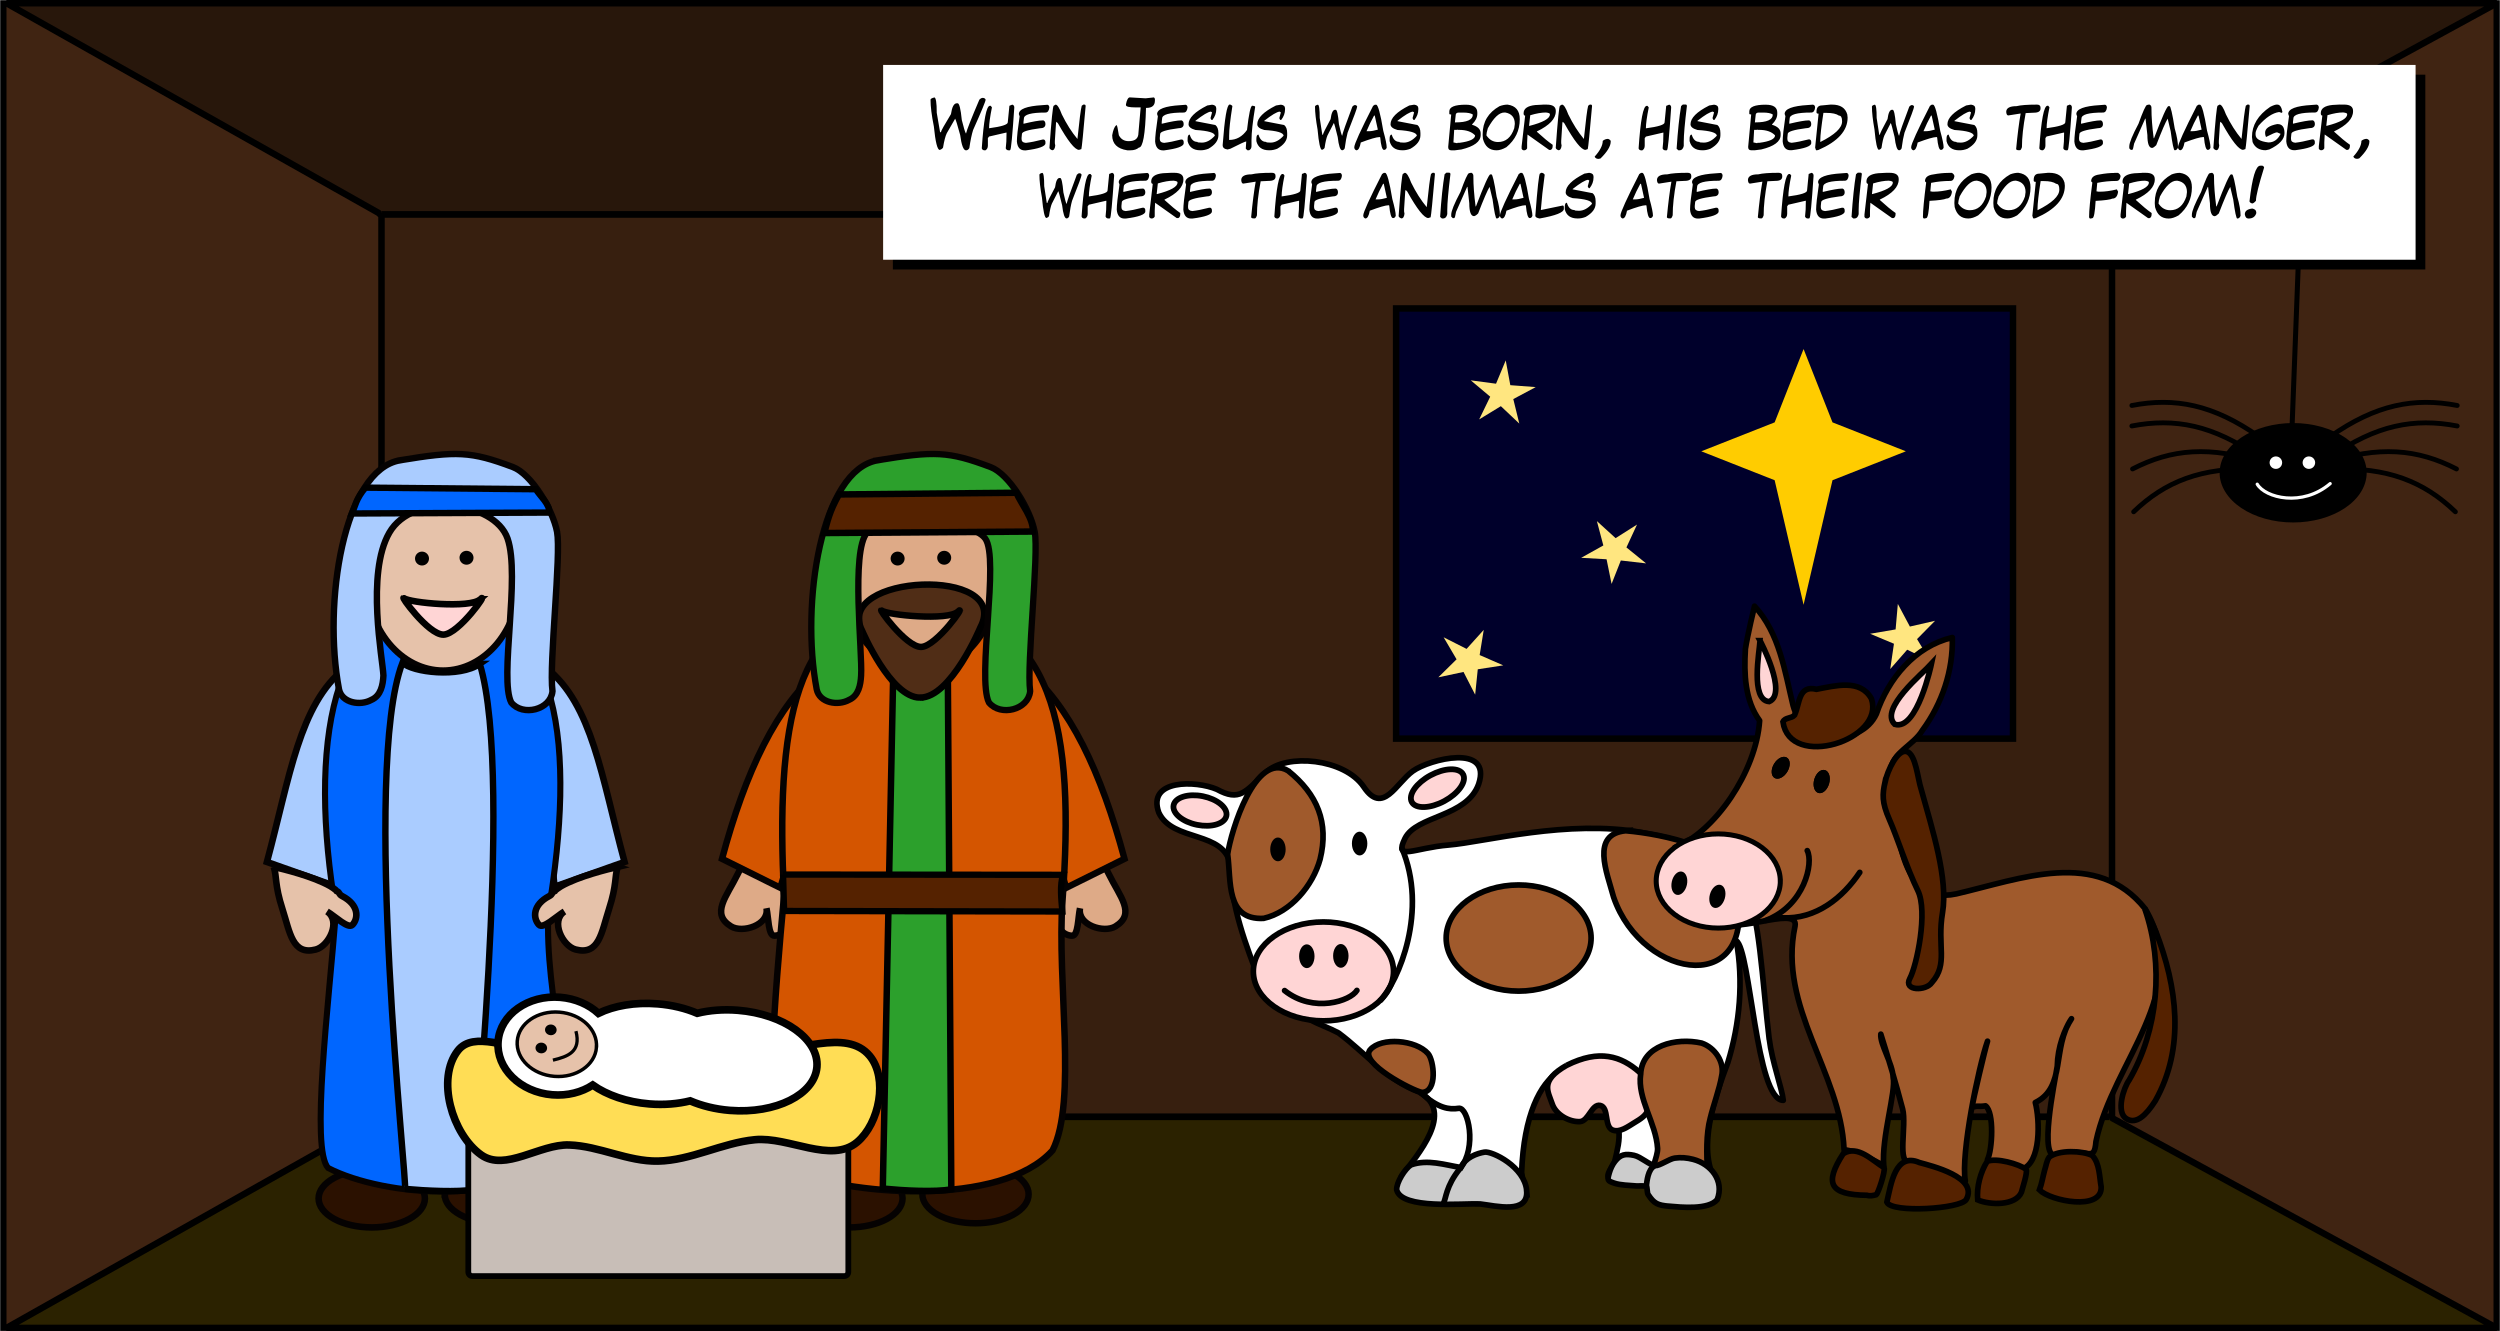 <svg width="1540" height="820" viewBox="0 0 1540 820" xmlns="http://www.w3.org/2000/svg" xmlns:xlink="http://www.w3.org/1999/xlink"><title>story15</title><defs><path id="a" d="M0 0h1540v820H0z"/><mask id="b" x="0" y="0" width="1540" height="820" fill="#fff"><use xlink:href="#a"/></mask><path id="d" d="M544 40h944v120H544z"/><filter x="-50%" y="-50%" width="200%" height="200%" filterUnits="objectBoundingBox" id="c"><feOffset dx="6" dy="6" in="SourceAlpha" result="shadowOffsetOuter1"/><feColorMatrix values="0 0 0 0 0 0 0 0 0 0 0 0 0 0 0 0 0 0 1 0" in="shadowOffsetOuter1"/></filter></defs><g fill="none" fill-rule="evenodd"><use stroke="#000" mask="url(#b)" stroke-width="8" fill="#402412" xlink:href="#a"/><path stroke="#000" stroke-width="4" fill="#371F0F" d="M235 132h1066v556H235z"/><path d="M4 2l229.457 129.306c0 .384.523.694 1.174.694h1065.19c.65 0 1.18-.31 1.18-.694L1538 2H4z" stroke="#000" stroke-width="4" stroke-linejoin="bevel" fill="#28170B"/><path d="M4 818l229.457-129.306c0-.384.523-.694 1.174-.694h1065.19c.65 0 1.18.31 1.18.694L1538 818H4z" stroke="#000" stroke-width="4" stroke-linejoin="bevel" fill="#2B2200"/><path stroke="#000" stroke-width="4" fill="#00002B" d="M860 190h380v265H860z"/><path fill="#FFE680" d="M935.89 260.923l-11.36-10.72-13.362 8.15 6.795-14L906 234.295l15.558 2.068 5.97-14.364 2.82 15.27L946 238.45l-13.815 7.375M1014 347.043l-15.566-1.786-5.697 14.443-3.093-15.196-15.644-.898L987.654 336l-3.97-15 11.53 10.498 13.19-8.372-6.527 14.095 12.123 9.83m175.11 60.13l-14.287-6.96-10.435 11.91 2.28-15.59L1152 390.4l15.696-2.675 1.37-15.7 7.42 13.94L1192 382.4l-11.11 11.29 8.22 13.5m-280.405 20.74l-7.184-14.01-15.52 3.31 11.25-11.088-7.98-13.58 14.14 7.16L913.98 388l-2.512 15.513 14.53 6.34-15.69 2.43-1.606 15.63"/><path fill="#FC0" d="M1093.18 295.82L1048 278l45.18-17.82L1111 215l17.82 45.18L1174 278l-45.18 17.82-17.82 76.74"/><path d="M478.707 519.154c-8.256-2.02-17.256 4.88-24.374 19.448-6.738 13.793-16.712 24.218-4.024 32.045 7.07 4.362 23.58-.75 21.85-11.16 1.27 5.708 1.04 16.97 4.83 16.917 5.54-.078 11.69-5.59 8.54-16.646-.77-2.702-.52-5.356-1.29-7.508.24-.664.49-1.333.66-2.032 3.89-15.725 2.05-29.044-6.21-31.064z" stroke="#050202" stroke-width="4" fill="#DEAA87"/><path d="M506.376 411.677l6.42 25.512-32.094 109.7-35.943-17.86c14.29-53.08 33.65-94.85 61.61-117.36z" stroke="#050202" stroke-width="4" fill="#D45500"/><path d="M658.744 519.154c8.257-2.02 17.256 4.88 24.374 19.448 6.738 13.793 16.712 24.218 4.025 32.045-7.072 4.362-23.59-.75-21.853-11.16-1.27 5.708-1.045 16.97-4.835 16.917-5.542-.078-11.69-5.59-8.542-16.646.77-2.702.52-5.356 1.29-7.508-.243-.664-.495-1.333-.668-2.032-3.896-15.725-2.048-29.044 6.21-31.064z" stroke="#050202" stroke-width="4" fill="#DEAA87"/><path d="M503.222 373.95c0 18.873 6.68 36.972 18.572 50.316 11.89 13.345 28.02 20.842 44.836 20.842 35.02 0 63.408-31.858 63.408-71.157 0-39.29-28.39-71.15-63.408-71.15-16.817 0-32.945 7.5-44.836 20.84-11.89 13.35-18.572 31.45-18.572 50.32z" stroke="#000" stroke-width="4" fill="#502D16"/><path d="M631.075 411.677l-6.418 25.512 32.092 109.7 35.94-17.86c-14.3-53.08-33.65-94.85-61.62-117.36z" stroke="#050202" stroke-width="4" fill="#D45500"/><path d="M568.174 735.678c0 4.737 3.45 9.28 9.588 12.628 6.138 3.35 14.464 5.23 23.146 5.23s17.008-1.88 23.147-5.23c6.138-3.35 9.587-7.89 9.587-12.628 0-9.863-14.655-17.858-32.734-17.858-18.08 0-32.734 7.995-32.734 17.858zm-77.664 2.552c0 4.736 3.45 9.278 9.59 12.627 6.137 3.35 14.463 5.23 23.145 5.23s17.008-1.88 23.147-5.23c6.138-3.35 9.587-7.89 9.587-12.627 0-9.863-14.66-17.86-32.74-17.86-18.08 0-32.74 7.997-32.74 17.86z" stroke="#050202" stroke-width="4" fill="#2B1100"/><path d="M482.965 551.816c-5.312 57.704-13.83 155.543-1.1 167.46 40.528 17.86 135.08 24.402 166.502-10.627 15.363-30.41 2.52-103.85 6.155-154.13 7.352-101.74-2.75-180.56-91.68-181.75-75.67-1.01-84.808 77.64-79.877 179.04z" stroke="#050202" stroke-width="4" fill="#D45500"/><path d="M520.024 355.775c0 15.19 4.973 29.76 13.824 40.5 8.852 10.74 20.858 16.776 33.376 16.776 12.52 0 24.524-6.03 33.376-16.77 8.852-10.74 13.825-25.31 13.825-40.5 0-15.19-4.973-29.76-13.825-40.5-8.852-10.74-20.857-16.77-33.376-16.77-12.518 0-24.524 6.04-33.376 16.78-8.85 10.74-13.824 25.31-13.824 40.5z" stroke="#050202" stroke-width="3.9" fill="#DEAA87"/><path d="M577.315 343.582c0 2.366 1.93 4.284 4.312 4.284 2.38 0 4.31-1.918 4.31-4.284 0-1.136-.453-2.226-1.26-3.03-.81-.803-1.907-1.254-3.05-1.254-1.144 0-2.24.45-3.05 1.254-.808.804-1.262 1.894-1.262 3.03zm-28.692.49c0 2.367 1.93 4.285 4.312 4.285 2.38 0 4.312-1.918 4.312-4.284 0-1.137-.455-2.226-1.263-3.03-.81-.803-1.906-1.255-3.05-1.255-1.143 0-2.24.452-3.048 1.255-.808.804-1.263 1.893-1.263 3.03z" fill="#000"/><path d="M583.696 390.39H550.72l-6.93 341.755c12.942 1.288 32.294 2.33 42.216.46l-2.31-342.215z" stroke="#000" stroke-width="4" fill="#2CA02C"/><path d="M566.8 429.743c19.038-.05 37.06-43.186 37.06-43.186 20.02-38.054-91.07-33.08-72.737 2.066 0 0 17.464 41.17 35.676 41.12z" stroke="#000" stroke-width="4" fill="#502D16"/><path d="M590.063 376.76c-5.977 5.788-43.623 2.108-46.878-.65-3.255-2.76 14.83 22.453 24.174 22.398 9.34-.055 28.68-27.54 22.7-21.75z" stroke="#000" stroke-width="4" fill="#DEAA87"/><path d="M482.368 538.717l172.53.163c-2.172 6.185-1.142 15.017-.49 22.607l-171.387-.324-.65-22.446z" stroke="#000" stroke-width="3.895" fill="#520"/><path d="M540.753 283.532c-34.89 5.744-47.745 87.934-37.67 141.127 1.79 8.45 13.22 10.25 19.91 6.48 5.924-2.58 7.12-9.25 7.446-14.97.96-13.77-6.41-76.7 3.65-88.05 10.05-11.36 63.83-8.61 72.8 3.58 8.96 12.19-5.26 85.77 2.28 101.04 7.03 8.76 24.27 4.58 25.39-6.92-2.23-16.83 5.46-84.41 2.82-98.23-2.64-13.82-15.85-35.62-27.21-39.89-26.01-9.78-34.54-9.94-69.43-4.19z" stroke="#050202" stroke-width="3.897" fill="#2CA02C"/><path d="M626.113 303.54c2.652 6.538 10.69 15.902 10.093 23.896l-128.456.91c2.004-7.155 3.03-13.08 9.06-23.768l109.303-1.037z" stroke="#000" stroke-width="4" fill="#520"/><path d="M212.32 411.677l6.42 25.512-11.185 109.05-43.13-15.26c14.296-53.08 19.928-96.8 47.896-119.31z" stroke="#050202" stroke-width="4.067" fill="#ACF"/><path d="M208.973 373.95c0 18.873 6.68 36.972 18.57 50.316 11.893 13.345 28.02 20.842 44.838 20.842 35.02 0 63.41-31.858 63.41-71.157 0-39.29-28.39-71.15-63.41-71.15-16.81 0-32.94 7.5-44.83 20.84-11.89 13.35-18.57 31.45-18.57 50.32z" stroke="#000" stroke-width="4.067" fill="#502D16"/><path d="M336.826 411.677l-6.42 25.512 11.186 109.05 43.13-15.26c-14.296-53.08-19.93-96.8-47.896-119.31z" stroke="#050202" stroke-width="4.067" fill="#ACF"/><path d="M273.924 735.678c0 4.737 3.45 9.28 9.588 12.628 6.14 3.35 14.465 5.23 23.147 5.23 8.68 0 17-1.88 23.14-5.23 6.14-3.35 9.59-7.89 9.59-12.628 0-9.863-14.66-17.858-32.74-17.858-18.08 0-32.74 7.995-32.74 17.858zm-77.664 2.552c0 4.736 3.45 9.278 9.59 12.627 6.138 3.35 14.464 5.23 23.146 5.23 8.68 0 17.007-1.88 23.146-5.23 6.14-3.35 9.588-7.89 9.588-12.627 0-9.863-14.656-17.86-32.734-17.86-18.08 0-32.735 7.997-32.735 17.86z" stroke="#050202" stroke-width="4.067" fill="#2B1100"/><path d="M206.963 561.487c-4.52 57.767-15.687 146.038-4.857 157.967 34.48 17.88 114.923 24.43 141.655-10.637 13.08-30.44-8.96-96.993-5.87-147.33 16.45-98.954 9.4-187.6-66.89-188.91-67.22-1.153-81.38 87.4-64.03 188.91z" stroke="#050202" stroke-width="3.753" fill="#06F"/><path d="M225.774 355.775c0 15.19 4.973 29.76 13.825 40.5 8.85 10.74 20.85 16.776 33.37 16.776 12.52 0 24.52-6.03 33.37-16.77 8.85-10.74 13.82-25.31 13.82-40.5 0-15.19-4.98-29.76-13.83-40.5-8.85-10.74-20.86-16.77-33.38-16.77-12.52 0-24.53 6.04-33.38 16.78-8.85 10.74-13.83 25.31-13.83 40.5z" stroke="#050202" stroke-width="3.965" fill="#E6C2AA"/><path d="M283.066 343.582c0 2.366 1.93 4.284 4.31 4.284 2.383 0 4.313-1.918 4.313-4.284 0-1.136-.46-2.226-1.27-3.03-.81-.803-1.91-1.254-3.05-1.254s-2.24.45-3.05 1.254c-.81.804-1.27 1.894-1.27 3.03zm-27.42.49c0 2.367 1.93 4.285 4.31 4.285s4.312-1.918 4.312-4.284c0-1.137-.454-2.226-1.263-3.03-.81-.803-1.905-1.255-3.05-1.255-1.142 0-2.24.452-3.048 1.255-.808.804-1.262 1.893-1.262 3.03z" fill="#000"/><path d="M295.554 408.967c-12.528 8.722-41.714 5.273-47.626-.792-25.434 67.066 3.47 324.16 1.54 324.16 12.987 1.184 32.404 2.142 42.36.422-2.786.107 25.683-251.68 3.726-323.79z" stroke="#000" stroke-width="3.953" fill="#ACF"/><path d="M295.813 369.182c-5.976 5.79-43.623 2.11-46.878-.65-3.254-2.758 14.83 22.454 24.174 22.4 9.34-.056 28.68-27.54 22.7-21.75z" stroke="#000" stroke-width="4.067" fill="#FFD5D5"/><path d="M246.504 283.532c-34.89 5.744-47.746 87.934-37.672 141.127 1.79 8.45 13.22 10.25 19.913 6.48 5.923-2.58 7.118-9.25 7.445-14.97-.37-9.8-10.92-62.84 3.65-88.05 14.57-25.22 64.72-19.61 72.8 3.58 8.082 23.19-5.26 86.44 2.288 101.04 7.035 8.76 24.268 4.58 25.395-6.92-2.222-16.83 5.464-84.41 2.82-98.23-2.64-13.82-15.85-35.62-27.21-39.89-26.006-9.78-34.54-9.94-69.43-4.19z" stroke="#050202" stroke-width="3.962" fill="#ACF"/><path d="M330.07 301.358c2.506 4.112 8.802 9.352 8.238 14.38l-121.484.572c1.896-4.5 2.54-9.2 8.243-15.923l105.002.97z" stroke="#000" stroke-width="3.956" fill="#06F"/><path d="M380.534 533.98c-2.03 6.303-.513 10.912-5.352 25.92-4.708 14.6-6.11 28.73-20.564 25.005-8.057-2.076-15.73-17.484-6.95-23.418-5.033 3.026-13.082 10.957-15.66 8.195-3.766-4.04-3.993-12.264 6.233-17.63 2.5-1.31 1.32-2.184 3.42-3.117.32-.632 3.34-2.657 3.96-3.017 10.71-6.16 29.28-10.598 34.92-11.937zm-211.92 0c2.03 6.303.512 10.912 5.35 25.92 4.71 14.6 6.11 28.73 20.565 25.005 8.05-2.076 15.73-17.484 6.95-23.418 5.03 3.026 13.08 10.957 15.65 8.195 3.77-4.04 3.99-12.264-6.23-17.63-2.5-1.31-1.32-2.184-3.42-3.117-.32-.632-3.33-2.657-3.96-3.017-10.71-6.16-29.28-10.598-34.92-11.937z" stroke="#050202" stroke-width="4.067" fill="#E6C2AA"/><g stroke="#000"><path d="M290.94 675.8c38.493 14.403 77.112 22.287 115.88 22.447 37.613.155 75.365-6.96 113.28-22.448 1.366 0 2.466 1.14 2.466 2.56v105.15c0 1.42-1.1 2.56-2.467 2.56H290.94c-1.368 0-2.468-1.15-2.468-2.56V678.36c0-1.418 1.1-2.56 2.467-2.56z" stroke-width="3.561" fill="#C8BEB7"/><path d="M329.758 645.693c22.785-1.435 45.35-6.698 68.18-6.51 23.39.193 46.42 5.93 69.734 7.823 22.642 1.838 53.633-14.012 68.063 3.422 11.443 13.826 6.024 41.597-7.737 53.15-16.045 13.47-42.09-3.535-62.997-1.51-20.3 1.964-39.34 12.79-59.74 13.17-18.51.346-36.14-9.3-54.65-9.93-18.18-.618-39.43 16.596-54.23 6.086-17.95-12.75-27.84-46.936-14.29-64.245 9.77-12.47 31.81-.46 47.68-1.46z" stroke-width="4.686" fill="#FD5"/></g><path d="M405.005 618.362c-13.877-1.113-26.713 1.186-36.36 5.855-5.984-5.437-14.26-9.127-23.614-9.877-19.77-1.586-36.87 10.576-38.2 27.154-1.33 16.58 13.62 31.312 33.39 32.898 9.36.75 18.11-1.573 24.89-5.986 8.78 6.147 21.08 10.507 34.96 11.62 8.99.722 17.56-.023 25.09-1.89 7.14 3.036 15.46 5.143 24.43 5.863 28.25 2.26 52.27-9.73 53.64-26.75 1.37-17.03-20.44-32.65-48.69-34.92-8.97-.72-17.51-.01-25.04 1.85-7.14-3.05-15.48-5.1-24.47-5.82z" stroke="#000" stroke-width="4.709" fill="#FFF"/><path d="M367.424 645.22c-.876 10.92-12.51 18.894-25.985 17.813-13.48-1.08-23.69-10.81-22.82-21.728.87-10.92 12.51-18.896 25.98-17.815 13.47 1.08 23.69 10.81 22.81 21.73z" stroke="#000" stroke-width="2.145" fill="#E6C2AA"/><path d="M337.015 645.84c-.145 1.816-1.86 3.16-3.832 3.002-1.972-.158-3.45-1.758-3.306-3.574.07-.872.513-1.678 1.232-2.24.71-.564 1.65-.838 2.6-.762.94.076 1.82.495 2.44 1.166.62.67.93 1.536.86 2.408zm5.865-11.168c-.146 1.816-1.862 3.16-3.833 3.002-1.97-.158-3.45-1.758-3.305-3.574.07-.872.513-1.678 1.232-2.24.718-.564 1.654-.838 2.6-.762.947.076 1.827.495 2.447 1.166.62.67.93 1.536.86 2.408z" fill="#000"/><path d="M340.598 653.05c9.187-2.207 17.502-5.146 14.178-17.863" stroke="#000" stroke-width="2.034"/><path d="M1089.822 640.068c-4.218-35.467-6.177-78.575-14.484-92.342-11.237-23.41-40.197-30.41-63.754-34.853-45.41-8.38-97.777 5.935-119.104 7.65-21.326 1.713-34.004 10.205-27.023-4.04 6.98-14.247 38.13-12.988 45.395-33.497 8.34-25.197-30.25-15.408-40.546-8.006-10.296 7.403-18.432 27.314-30.203 9.775-11.772-17.54-47.64-21.015-60.393-8.92-12.755 12.094-16.04 18.093-30.144 10.385-12.706-5.477-43.213-6.395-35.74 14.364 8.548 18.377 40.884 10.81 44.108 32.633.218 25.126 9.435 48.736 18.29 71.782 27.434 25.2 36.362 24.88 48.277 31.27 16.53 12.25 29.88 29.14 49.69 36.42 22.5 12.28-1.04 38.61-10.92 51.95 12.11 16.36 26.23 5.09 38.66 8.17 14.94 7.38 40 11.19 35.38-10.5 2.7-71.37 40.79-77.02 51.41-51.45 10.62 25.57 10.15 27.07 5.55 46.17-14.78 18.96 18.09 4.16 27.46 12.62 17.65 13.91 29.63 17.95 34.99-2.14-11.62-21.06.06-52.73 7.65-73.05 7.39-24.01 9.69-50.08 5.19-74.9 8.79 5.56 12.09 98.27 28.93 98.25-.68-7.17-7-24.08-8.63-37.77z" stroke="#000" stroke-width="3.5" stroke-linejoin="round" fill="#FFF"/><path d="M1001.592 511.73c-21.93 2.025-11.753 25.546-7.617 40.92 17.95 52.234 91.205 62.256 75.015-7.773-1.99-22.46-44.176-31.005-67.398-33.147z" stroke="#000" stroke-width="3.5" fill="#A05A2C"/><path d="M965.062 656.234c-16.657 9.544-11.562 15.88-8.827 23.932 2.16 6.356 10.333 11.115 17.036 10.74 5.32-.295 7.28-11.106 12.47-9.958 5.5 1.214 2.33 12.966 7.53 15.116 4.46 1.842 9.59-2.126 13.71-4.62 3.21-1.94 7.05-4.18 8.14-7.77 2.3-7.61.7-18.006-5.27-23.25-11.26-9.89-24.67-14.29-44.77-4.19" stroke="#000" stroke-width="3.5" fill="#FFD5D5"/><path d="M1010.63 661.738c-2.14 15.115 9.522 30.06 10.436 45.637.298 5.085-5.45 15.735-1.64 15.194 5.094-.35 29.92 2.75 32.414-.96-.58-10.31-.954-23.16 1.667-32.78 1.682-7.2 5.807-18.43 7.004-25.87 2.06-8.69-4.15-17.69-12.34-20.43-15.65-3.5-36.73 1.33-37.53 19.19zM793.526 474.814c-20.284-12.115-35.258 37.24-37.3 51.363 2.28 16.723-1.263 40.69 22.15 39.544 16.67-3.78 30.325-20.14 34.81-36.45 5.554-22.46-1.666-40.02-19.66-54.45zm50.512 171.82c-6.99 8.05 26.03 25.216 31.884 26.282 9.878-.178 7.33-19.815 3.77-23.874-7.52-8.57-28.835-10.26-35.654-2.408z" stroke="#000" stroke-width="3.5" fill="#A05A2C"/><path d="M940.433 733.455c-1.188-14.75-21.37-24.48-25.957-23.745-4.586.734-11.888 3.295-14.61 9.478-9.732-1.593-20.486-5.22-30.66-1.634-3.524 2.123-9.17 10.853-8.847 15.45 3.13 12.15 40.74 8.14 51.32 8.625 9.79 1.13 29.94 6.57 28.75-8.18zm87.807 9.572c7.087.63 24.3 2.405 29.582-4.095 4.5-11.71-3.943-21.926-14.87-24.77-3.7-.966-7.584-1.334-11.384-.76-3.348.508-9.318 4.856-12.042 4.64-3.234-.257-8.844-5.49-12.923-6.335-5.275-1.09-8.315-.72-11.774 3.678-1.63 2.062-2.81 4.696-3.53 7.196-1.27 4.44-1.14 4.76 2.91 6.18 4.09 1.43 9.36 1.35 13.65 1.78 1.45.15 5.47-.39 6.45.47.36.32.29 3.83.92 4.79 3.72 5.68 5.9 6.62 12.99 7.25z" stroke="#000" stroke-width="3.5" fill="#CCC"/><path d="M791.96 523.205c.02 4.046-2.094 7.336-4.718 7.347-2.623.01-4.764-3.26-4.782-7.306-.017-4.047 2.096-7.336 4.72-7.347 2.623-.02 4.764 3.25 4.78 7.3z" fill="#000"/><path d="M858.398 598.383c0 8.08-4.55 15.83-12.645 21.544-8.096 5.714-19.076 8.924-30.526 8.924-23.842 0-43.17-13.64-43.17-30.46s19.328-30.47 43.17-30.47c11.45 0 22.43 3.21 30.526 8.93s12.645 13.47 12.645 21.55z" stroke="#000" stroke-width="3.5" fill="#FFD5D5"/><path d="M791.307 610.2c17.944 14.215 40.677 6.284 44.537-.103" stroke="#000" stroke-width="3.5" stroke-linecap="round"/><path d="M842.276 519.613c.017 4.046-2.095 7.335-4.72 7.347-2.623.01-4.764-3.26-4.78-7.307-.018-4.046 2.094-7.336 4.718-7.347 2.623-.01 4.764 3.26 4.782 7.307zm-32.53 69.407c.017 4.046-2.096 7.335-4.72 7.346-2.623.01-4.763-3.26-4.78-7.307-.017-4.05 2.096-7.34 4.72-7.35 2.623-.01 4.764 3.26 4.78 7.3zm20.952-.212c.017 4.046-2.096 7.336-4.72 7.347-2.623.01-4.764-3.26-4.78-7.307-.017-4.047 2.096-7.336 4.72-7.347 2.623-.01 4.763 3.26 4.78 7.31z" fill="#000"/><path d="M755.46 502.546c-.468 2.34-2.632 4.24-6.013 5.285-3.382 1.05-7.705 1.15-12.02.28-8.98-1.8-15.47-7.21-14.494-12.08.977-4.87 9.05-7.36 18.033-5.56 4.313.87 8.264 2.63 10.982 4.89 2.718 2.27 3.982 4.86 3.513 7.2zm145.802-25.534c1.133 2.1.556 5.013-1.604 8.097-2.16 3.08-5.727 6.08-9.916 8.34-8.723 4.7-17.708 4.97-20.07.6-2.36-4.38 2.8-11.74 11.52-16.45 4.19-2.26 8.658-3.6 12.42-3.71 3.765-.12 6.516 1 7.65 3.1z" stroke="#000" stroke-width="3.573" fill="#FFD5D5"/><path d="M980.122 577.832c0 8.674-4.703 16.992-13.075 23.125-8.37 6.133-19.725 9.578-31.564 9.578-24.654 0-44.64-14.64-44.64-32.703 0-18.06 19.986-32.702 44.64-32.702 11.84 0 23.193 3.445 31.564 9.578 8.372 6.133 13.075 14.45 13.075 23.124z" stroke="#000" stroke-width="3.505" fill="#A05A2C"/><path d="M849.92 616.648c11.743-12.22 30.058-56.073 13.477-94.53m25.685 219.135c1.785-2.67 1.296-10.48 10.395-21.54 10.51-12.777 4.918-37.89-.913-36.99-5.832.9-12.404.16-23.3-9.498m143.866 44.955c-4.05 2.253-4.608 9.518-4.996 12.47" stroke="#000" stroke-width="3.5"/><path d="M1075.15 400.097c-.896 14.876-.34 31.347 8.775 43.815-2.054 31.206-27.592 68.776-52.223 78.118 21.396-6.353 21.987 25.384 26.11 43.208 4.913 13.678 50.696-8.86 47.925 5.264-10.67 50.193 28.15 89.786 30.2 137.633 8.277 1.347 17.155 5.817 24.45 9.872-1.472-17.143 7.69-46.036 5.802-54.194-.34-8.948-8.19-20.48-7.61-26.774 4.5 14.44 9.4 30.61 13.43 46.1 2.63 10.12-3.74 34.63 4.62 32.37 11.43 1.29 24.14 9.61 34.01 11.96-2.93-16.15 8.04-70.31 13.68-86.09-1.38 4.12-9.02 36.79-9.64 40.86 3.88-1.51 3.49-.28 8.41-1.04 5.43 3.91 4.23 27.15 1.2 33.07 3.68 2.4 17.29 3.46 20.82 6.07 12.53-3.46 11.36-31.05 8.64-41.18 19.07-9.35 10.14-33.79 22.29-51.63-4.25 6.55-8.54 17.26-8.77 29.3-1.45 8.87-12.03 59.61-.15 54.33 19.04-4.7 22.85 5.95 24-8 10.43-49.66 60.02-92.47 30.38-143.24-29.81-37.54-76.72-18.51-116.42-9.3-38.38 8.32-36.36-48.62-40.72-75.64 1.32-11.66 14.36-15.81 19.84-25.11 12.07-16.4 19-36.73 18.42-57.16-23 5.36-39.52 25.45-46.77 47.09-9.49 20.51-45.08 18.78-51.32-5.24-5.16-21.18-8.35-44.51-23.75-61.16 0 0-4.32 17.76-5.67 26.67z" stroke="#000" stroke-width="3.5" stroke-linecap="round" stroke-linejoin="round" fill="#A05A2C"/><path d="M1096.688 542.69c0 7.694-4.03 15.073-11.2 20.513-7.17 5.44-16.894 8.497-27.035 8.497-10.14 0-19.865-3.056-27.036-8.497-7.17-5.44-11.198-12.82-11.198-20.513 0-7.694 4.02-15.073 11.19-20.514 7.17-5.44 16.89-8.497 27.03-8.497s19.86 3.05 27.03 8.49c7.17 5.44 11.2 12.82 11.2 20.51z" stroke="#000" stroke-width="3.106" fill="#FFD5D5"/><path d="M1130.31 719.764c-.096.272-.194.532-.29.81-4.207 12.055-.55 13.818 11.59 14.972-13.15-1.25-15.467-3.64-11.3-15.782zm-44.97-273.15c-1.054-3.506-3.63-6.456-5.693-9.58 1.49 3.564 3.367 6.8 5.694 9.58zm-.53 5.376c-1.333 1.172-2.628 2.352-3.886 3.544.115-.1.23-.205.344-.306 1.42-1.238 2.71-2.146 3.542-3.238zm40.162-.04c.677.1 1.36.187 2.053.254.503-.133 1.036-.28 1.593-.44-1.257.14-2.476.198-3.646.186zm-44.14-78.528c-.29-.313-.56-.636-.86-.945-.09.3-.178.614-.266.92.176-.047.357-.083.55-.085.183-.002.377.038.576.11z"/><path d="M1262.328 712.77c-1.686 2.38-1.93 5.43-2.85 8.145-1.126 4.018-1.698 8.19-3.185 12.092 6.825 6.854 38.59 13.19 38.033-1.856-1.126-6.34-.89-14.36-5.463-19.36-6.187-3.1-20.755-3.53-26.535.98z" stroke="#000" stroke-width="3.5" fill="#520"/><path d="M1084.18 394.635c-.294 6.608-6.17 36.677 5.636 37.548 11.66-4.924-5.637-37.548-5.637-37.548z" stroke="#000" stroke-width="3.5" fill="#FFD5D5"/><path d="M1161.127 481.933c-1.54 7.314-2.023 12.144 2.72 22.857 4.745 10.712 11.076 30.75 17.5 43.724 6.424 12.973-.658 46.36-4.883 54.2-4.225 7.84 10.024 7.81 13.543 2.552 10.327-11.677 3.095-22.328 6.594-43.11 3.5-20.783-6.2-50.907-13.17-76.035-2.14-6.45-3.26-21.58-8.89-23.17-5.63-1.59-11.86 11.67-13.4 18.99zm160.143 78.1c11.846 34.307 8.23 74.435-9.71 105.29-3.28 4.457-8.44 19.776-1.598 23.87 5.97 3.57 11.96-2.082 17.69-11.076 18.554-32.875 13.435-70.442.366-104.22-1.613-4.112-5.1-9.765-6.748-13.863zm-97.217 155.4c-4.11 6.79-6.545 15.678-5.79 23.715 7.542 3.26 23.35 3.688 26.93-4.704.52-2.234 3.933-12.145 2.9-14.128-4.272-3.288-18.558-7.323-24.04-4.882zm-61.753 25.12c2.94 6.903 45.726 4.106 48.914-1.65 7.673-13.85-21.604-20.723-28.865-22.775-14.91-6.41-17.43 13.143-20.05 24.424zm-26.868-29.908c-11.8 18.373-8.508 25.342 14.69 25.657 1.716.59 3.86.157 5.615-.362 1.254-.858 5.657-14.423 4.91-16.635-7.252-4.403-16.323-14.25-25.215-8.66zm17.374-280.225c-6.85-12.434-22.4-7.94-33.865-5.824-11.16-2.677-10.13 8.397-13.48 15.895-1.85 2.25-5.84 1.3-7.16 4.17 4.23 29.63 63.08 11.29 54.51-14.23z" stroke="#000" stroke-width="3.5" fill="#520"/><path d="M1091.778 605.028c1.752 2.973-1.398-2.368 0 0zm9.192-129.628c-2.092 3.464-5.61 5.172-7.855 3.815-2.245-1.358-2.37-5.265-.275-8.728 2.093-3.463 5.61-5.17 7.855-3.814 2.245 1.358 2.37 5.265.276 8.728zm25.756 7.315c-1.098 3.895-4.034 6.476-6.56 5.765-2.525-.71-3.683-4.445-2.585-8.34 1.1-3.895 4.04-6.476 6.56-5.765 2.53.71 3.69 4.445 2.59 8.34z" fill="#000"/><path d="M1097.793 565.368c20.916 1.127 37.48-12.53 47.815-27.99" stroke="#000" stroke-width="3.5" stroke-linecap="round"/><path d="M1189.76 408.948c-5.11 5.608-32.366 27.796-22.6 37.23 13.89 4.22 22.6-37.23 22.6-37.23z" stroke="#000" stroke-width="3.5" fill="#FFD5D5"/><path d="M1087.667 566.99c24.062-9.096 29.536-35.59 25.606-42.998" stroke="#000" stroke-width="3.5" stroke-linecap="round"/><path d="M1130.31 719.764c-.096.272-.194.532-.29.81-4.207 12.055-.55 13.818 11.59 14.972-13.15-1.25-15.467-3.64-11.3-15.782zm-44.97-273.15c-1.054-3.506-3.63-6.456-5.693-9.58 1.49 3.564 3.367 6.8 5.694 9.58zm-.53 5.376c-1.333 1.172-2.628 2.352-3.886 3.544.115-.1.23-.205.344-.306 1.42-1.238 2.71-2.146 3.542-3.238zm40.162-.04c.677.1 1.36.187 2.053.254.503-.133 1.036-.28 1.593-.44-1.257.14-2.476.198-3.646.186zm-44.14-78.528c-.29-.313-.56-.636-.86-.945-.09.3-.178.614-.266.92.176-.047.357-.083.55-.085.183-.002.377.038.576.11z"/><path d="M1091.778 605.028c1.752 2.973-1.398-2.368 0 0zm9.192-129.628c-2.092 3.464-5.61 5.172-7.855 3.815-2.245-1.358-2.37-5.265-.275-8.728 2.093-3.463 5.61-5.17 7.855-3.814 2.245 1.358 2.37 5.265.276 8.728zm25.756 7.315c-1.098 3.895-4.034 6.476-6.56 5.765-2.525-.71-3.683-4.445-2.585-8.34 1.1-3.895 4.04-6.476 6.56-5.765 2.53.71 3.69 4.445 2.59 8.34zm-87.61 62.375c-.873 3.95-3.658 6.694-6.22 6.127-2.562-.566-3.93-4.228-3.056-8.18.873-3.95 3.658-6.694 6.22-6.128 2.562.56 3.93 4.22 3.056 8.18zm23.354 8.347c-1.097 3.895-4.033 6.476-6.56 5.765-2.524-.71-3.682-4.445-2.585-8.34 1.097-3.895 4.034-6.476 6.56-5.765 2.525.71 3.682 4.446 2.585 8.34z" fill="#000"/><path d="M1415.645 165.323l-3.944 102.985" stroke="#000" stroke-width="3.106"/><path d="M1457.87 291.217c0 8.123-4.772 15.913-13.266 21.656-8.494 5.744-20.014 8.97-32.027 8.97-12.012 0-23.533-3.226-32.027-8.97-8.494-5.743-13.266-13.533-13.266-21.656s4.772-15.913 13.266-21.656c8.494-5.74 20.015-8.97 32.027-8.97 12.013 0 23.533 3.23 32.027 8.97 8.494 5.75 13.266 13.54 13.266 21.66z" fill="#000"/><path d="M1391.504 268.96c-28.13-19.805-51.945-24.28-78.275-19.182m78.27 31.812c-28.13-19.807-51.95-24.283-78.28-19.185m80.99 22.945c-32.61-11.122-56.73-8.746-80.55 3.523m76.84.105c-34.45-1.387-56.88 7.748-76.16 26.274m121.04-46.292c28.13-19.805 51.94-24.28 78.27-19.182m-78.28 31.812c28.13-19.807 51.94-24.283 78.27-19.185m-80.99 22.945c32.61-11.122 56.73-8.746 80.54 3.523m-76.84.105c34.45-1.387 56.87 7.748 76.16 26.274" stroke="#000" stroke-width="3" stroke-linecap="round"/><path d="M1405.798 285.006c0 2.12-1.73 3.837-3.86 3.837-1.025 0-2.007-.404-2.73-1.124-.725-.72-1.132-1.7-1.132-2.72s.407-2 1.13-2.72c.725-.72 1.707-1.13 2.73-1.13 2.133 0 3.862 1.71 3.862 3.83zm20.332 0c0 2.12-1.728 3.837-3.86 3.837-1.025 0-2.007-.404-2.73-1.124-.725-.72-1.132-1.7-1.132-2.72s.407-2 1.13-2.72c.725-.72 1.707-1.13 2.73-1.13 2.134 0 3.863 1.71 3.863 3.83z" fill="#FFF"/><path d="M1390.45 298.26c4.997 8.452 27.79 14.247 44.93-.35" stroke="#FFF" stroke-width="2" stroke-linecap="round"/><use fill="#000" filter="url(#c)" xlink:href="#d"/><use fill="#FFF" xlink:href="#d"/><path d="M575.49 60c1.03 0 1.546 3.158 1.546 9.475l2.057 11.97h.51c0-.68 2.062-4.394 6.187-11.144.645-4.45 1.846-6.68 3.604-6.68h.51c1.03 0 1.886 3.44 2.566 10.31 1.148 4.69 2.01 7.48 2.584 8.37.54-2.36 3.28-9.33 8.226-20.9.727-.74 1.412-1.11 2.057-1.11.926 0 1.53.37 1.81 1.11 0 .95-2.572 7.17-7.716 18.67-.86 2.71-1.64 6.42-2.32 11.15-.55.93-1.23 1.39-2.05 1.39-1.57 0-2.77-3.15-3.6-9.47-1.67-6.15-2.7-9.49-3.09-10.02l-5.15 8.92c-.85 1.73-1.63 4.71-2.32 8.91-.45.68-1.14 1.14-2.05 1.39-1.43 0-2.63-4.83-3.6-14.48-1.37-6.82-2.05-12.3-2.05-16.43 0-.55.77-1.01 2.32-1.39zm48.058 4.447c.832.223 1.248.79 1.248 1.705v.23c-1.172 17.308-2.004 25.962-2.496 25.962l-.264.246h-.738c-.867 0-1.453-.404-1.758-1.213.328-2.31.492-5.543.492-9.703h-.246L609.274 84.1l-.738.966v4.606c0 1.37-.504 2.344-1.512 2.918h-.492c-.937 0-1.523-.404-1.758-1.213 1.16-17.473 2.83-26.21 5.01-26.21h.492l.756.985c-1.172 5.8-1.758 10.084-1.758 12.85 7.676-1.008 11.514-2.22 11.514-3.64l1.002-10.194 1.758-.72zm21.62.053c.81.176 1.214.79 1.214 1.846-.258 1.992-1.06 2.988-2.408 2.988-8.836 0-13.254 1.23-13.254 3.69l-.246 2.076v1.142c5.765-1.383 9.703-2.074 11.812-2.074h.475c.81.352 1.22 1.12 1.22 2.303 0 1.69-1.12 2.54-3.37 2.54-7.39.96-11.09 2.12-11.09 3.47l-.23 2.31v.92c0 1.38.88 2.15 2.64 2.3 2.77-.3 6.22-.99 10.37-2.07h.72c.65.25.97.79.97 1.62v.69c0 1.89-4.02 3.35-12.06 4.38h-.72c-2.89 0-4.5-1.84-4.81-5.52 0-2.7.56-7.85 1.69-15.43l-.47-1.39c0-3.11 4.82-4.95 14.45-5.52l3.13-.23zm5.08-.053c1.067 0 2.345 2.004 3.833 6.012 2.89 5.9 6.09 10.95 9.62 15.15 1.19-11.57 2.07-18.38 2.64-20.45l.97-.72h.72c.48 0 .72.32.72.96-1.44 16.52-2.32 25.34-2.63 26.45l-1.44.47c-2.56 0-6.89-5.45-12.97-16.35l-.96-.97-.24.72-.72 11.07v1.44l.25 1.44c-.21 1.92-.85 2.88-1.91 2.88-.98-.35-1.54-.83-1.68-1.44 1.23-17.32 2.11-25.98 2.64-25.98l1.21-.72zM696.076 60l9.598.563 5.203-.563.545.844v1.125c0 3-1.733 4.5-5.202 4.5h-.28c-.435 16.28-1.894 24.43-4.378 24.43-1.278 1.12-3.018 1.69-5.22 1.69h-1.917c-6.21-.95-9.317-4.04-9.317-9.27.55-3.14 1.372-5.21 2.46-6.19h.283c.28 0 .74 2.06 1.37 6.18 1.26 2.42 3.27 3.64 6.03 3.64 4.02 0 6.03-1.69 6.03-5.05l1.37-15.74h-3.02c-4.02 0-6.03-.47-6.03-1.41v-.56c.55-2.82 1.38-4.22 2.48-4.22zm34.225 4.5c.81.176 1.22.79 1.22 1.846-.26 1.992-1.06 2.988-2.41 2.988-8.83 0-13.25 1.23-13.25 3.69l-.24 2.076v1.142c5.77-1.383 9.71-2.074 11.82-2.074h.48c.81.352 1.22 1.12 1.22 2.303 0 1.69-1.12 2.54-3.37 2.54-7.39.96-11.09 2.12-11.09 3.47l-.23 2.31v.92c0 1.38.88 2.15 2.64 2.3 2.77-.3 6.23-.99 10.37-2.07h.73c.65.25.97.79.97 1.62v.69c0 1.89-4.02 3.35-12.06 4.38h-.72c-2.89 0-4.5-1.84-4.82-5.52 0-2.7.56-7.85 1.69-15.43l-.47-1.39c0-3.11 4.82-4.95 14.45-5.52l3.13-.23zm16.12 0h.37c1.62.2 2.43.984 2.43 2.355v.475c0 2.367-.81 4.57-2.42 6.61h-.37c-.25-.07-.51-.463-.75-1.178l.95-3.533-.74-.48c-1.72.15-4.88 2.04-9.49 5.66v.23l12.27 2.37c1.25.98 1.87 2.63 1.87 4.95v1.4c0 3.17-2.04 5.93-6.13 8.26-1.6.63-3.16.95-4.66.95h-.38c-4.26 0-6.86-1.89-7.8-5.66V85.5c0-1.735.44-2.602 1.3-2.602.86 3 2.41 4.5 4.66 4.5 0 .307.93.46 2.8.46 2.75 0 5.42-1.41 8-4.237 0-1.87-3.97-3.06-11.9-3.55-2.86-.79-4.29-1.97-4.29-3.53 0-3.83 3.84-7.69 11.53-11.56l2.79-.47zm11.48-.053c.75.305 1.17.62 1.25.95-1.33 8.355-2 14.425-2 18.21v2.602c4.48 0 8.15-2.06 11.01-6.16 1.13-9.94 2.21-14.91 3.25-14.91h.27c1 .1 1.5.34 1.5.72-1.5 9.04-2.25 15.82-2.25 20.34v3.77c0 1.24-.5 2.11-1.51 2.6h-1.01l-.98-.95v-.48l.25-4.01c-.59 0-3.85 1.49-9.75 4.48l-1.76.47c-2-.26-3-1.13-3-2.6v-.23c1.22-16.56 2.64-24.84 4.26-24.84h.51zm30.89.053h.37c1.62.2 2.43.984 2.43 2.355v.475c0 2.367-.81 4.57-2.42 6.61h-.37c-.26-.07-.51-.463-.75-1.178l.95-3.533-.74-.48c-1.72.15-4.88 2.04-9.49 5.66v.23l12.27 2.37c1.24.98 1.86 2.63 1.86 4.95v1.4c0 3.17-2.04 5.93-6.13 8.26-1.6.63-3.16.95-4.66.95h-.39c-4.26 0-6.86-1.89-7.8-5.66V85.5c0-1.735.43-2.602 1.3-2.602.85 3 2.41 4.5 4.66 4.5 0 .307.93.46 2.79.46 2.75 0 5.42-1.41 8-4.237 0-1.87-3.97-3.06-11.9-3.55-2.86-.79-4.29-1.97-4.29-3.53 0-3.83 3.84-7.69 11.53-11.56l2.79-.47zm22.98 0c.79 0 1.18 2.72 1.18 8.156l1.59 10.336h.39c0-.597 1.58-3.803 4.73-9.615.49-3.832 1.41-5.748 2.76-5.748h.39c.8 0 1.45 2.95 1.97 8.87.88 4.04 1.53 6.44 1.97 7.2.43-2.04 2.53-8.05 6.31-18.02.55-.64 1.08-.95 1.59-.95.7 0 1.16.31 1.37.95 0 .82-1.97 6.18-5.9 16.08-.65 2.34-1.24 5.55-1.77 9.61-.42.79-.95 1.19-1.58 1.19-1.19 0-2.11-2.72-2.74-8.16-1.29-5.31-2.08-8.19-2.37-8.65l-3.94 7.68c-.65 1.5-1.25 4.06-1.77 7.68-.35.59-.87.99-1.56 1.2-1.1 0-2.02-4.16-2.76-12.48-1.05-5.88-1.58-10.61-1.58-14.17 0-.48.6-.88 1.78-1.19zm35.07 0h.85c1.16 0 2.63 5.36 4.41 16.084 1.41 5.063 2.11 8.502 2.11 10.318-.29.96-.85 1.442-1.68 1.442-1.08 0-1.85-2.56-2.32-7.682l-.21-.228h-.21c-1.82.023-5.68 1.142-11.56 3.357-.56 3.2-1.47 4.8-2.74 4.8-.84-.32-1.26-.96-1.26-1.91 0-1.85 3.86-10.33 11.59-25.45l1.06-.72zm-.42 6.715c-1.69 3.047-3.23 6.252-4.64 9.615h1.48c1.43 0 3.26-.322 5.49-.967l-1.9-8.648h-.42zM870.9 64.5h.37c1.615.2 2.424.984 2.424 2.355v.475c0 2.367-.81 4.57-2.426 6.61h-.37c-.26-.07-.51-.463-.76-1.178l.95-3.533-.74-.48c-1.72.15-4.887 2.04-9.49 5.66v.23l12.27 2.37c1.24.98 1.86 2.63 1.86 4.95v1.4c0 3.17-2.044 5.93-6.133 8.26-1.606.63-3.16.95-4.66.95h-.385c-4.266 0-6.868-1.89-7.805-5.66V85.5c0-1.735.438-2.602 1.305-2.602.855 3 2.41 4.5 4.66 4.5 0 .307.93.46 2.794.46 2.75 0 5.42-1.41 7.995-4.237 0-1.87-3.97-3.06-11.9-3.55-2.86-.79-4.29-1.97-4.29-3.53 0-3.83 3.84-7.69 11.53-11.56l2.79-.47zm32.01 0c4.745 0 7.12 1.617 7.12 4.852v.72c0 2.262-1.075 4.442-3.22 6.54v.245c3.527 1.067 5.29 2.842 5.29 5.327v.966c0 4.055-3.984 7.037-11.952 8.948l-3.92.492h-2.285c-1.23 0-1.846-.645-1.846-1.934v-.246l1.84-19.863c-.774 0-1.16-.158-1.16-.475v-1.46c0-2.74 3.374-4.112 10.124-4.112zm-6.68 10.898h.245c7.195 0 10.793-1.617 10.793-4.85-1.19-.798-3.18-1.196-5.98-1.196h-2.76c-1.22 0-1.83.562-1.83 1.687l-.475 4.35zm-.458 4.606l-.457 7.734 2.3.492.23-.246h1.14c6.45-.843 9.67-2.373 9.67-4.588-2.12-2.26-5.42-3.392-9.895-3.392h-.91l-.23-.246-.224.246h-1.616zm32.906-15.557c5 .692 7.5 3.686 7.5 8.983 0 6.937-2.74 12.68-8.227 17.226-2.26 1.29-4.28 1.934-6.06 1.934-4.35 0-7.15-2.344-8.4-7.03l-.17-2.18v-.74c0-7.57 3.46-13.312 10.37-17.226 1.74-.644 3.4-.967 5-.967zM915.62 83.38c1.805 2.74 4.19 4.112 7.154 4.112 4.77 0 8.103-2.83 10-8.49l.353-2.672c0-3.984-1.963-6.328-5.89-7.03h-.544c-3.247 0-6.64 3.233-10.18 9.702-.596 1.945-.895 3.404-.895 4.377zm34.752-18.933h2.426c3.716 0 5.573 1.295 5.573 3.885v.246c0 4.535-3.88 8.66-11.63 12.375v.23c3.88 3.56 7.12 6.233 9.7 8.014v.72c0 1.255-.4 2.063-1.21 2.427h-.96l-13.32-9.457-.24 4.85v3.64c-.41.81-1.05 1.213-1.93 1.213-.64 0-1.13-.322-1.46-.967v-1.46l2.18-18.93c-.64 0-.96-.48-.96-1.442 0-2.91 2.42-4.61 7.26-5.09l4.61-.24zM941.9 77.543h.247c8.39-2.156 12.586-4.5 12.586-7.03v-.247c0-.446-.808-.768-2.425-.967-2.684 0-5.913.56-9.686 1.7l-.72 6.54zm20.32-13.096c1.068 0 2.345 2.004 3.834 6.012 2.882 5.9 6.087 10.95 9.615 15.15 1.18-11.57 2.06-18.38 2.63-20.45l.96-.72h.72c.48 0 .72.32.72.96-1.45 16.52-2.32 25.34-2.64 26.45l-1.44.47c-2.57 0-6.89-5.45-12.98-16.35l-.97-.97-.25.72-.72 11.07v1.44l.24 1.44c-.21 1.92-.85 2.88-1.92 2.88-.99-.35-1.55-.83-1.69-1.44 1.23-17.32 2.11-25.98 2.64-25.98l1.21-.72zm28.34 21.113c.75.22 1.295.625 1.635 1.21v.475c0 2.79-2.09 6.246-6.275 10.37l-1.09.247h-.28c-.985 0-1.71-.404-2.18-1.213v-.25c3.28-3.64 4.922-6.85 4.922-9.64 1.008-.81 2.098-1.21 3.27-1.21zm37.618-21.114c.83.223 1.247.79 1.247 1.705v.23c-1.172 17.31-2.004 25.97-2.496 25.97l-.27.25h-.74c-.87 0-1.46-.4-1.76-1.21.33-2.31.49-5.54.49-9.7h-.25l-10.51 2.43-.74.97v4.61c0 1.37-.51 2.35-1.51 2.92h-.5c-.94 0-1.52-.4-1.76-1.21 1.16-17.47 2.83-26.21 5.01-26.21h.49l.75.99c-1.17 5.8-1.76 10.09-1.76 12.85 7.67-1 11.51-2.22 11.51-3.64l1-10.19 1.76-.72zm8.47-.07h1.654c.55 0 .826.322.826.967-1.29 10.523-1.934 17.824-1.934 21.902v2.672c-.363 1.78-1.277 2.672-2.742 2.672h-.545l-1.108-.97c.73-11.04 1.65-19.8 2.76-26.28l1.09-.97zm19.02.123h.37c1.617.2 2.426.98 2.426 2.35v.47c0 2.36-.81 4.57-2.426 6.61h-.37c-.257-.07-.51-.47-.755-1.18l.95-3.53-.74-.48c-1.722.15-4.886 2.04-9.49 5.66v.23L1057.9 77c1.25.986 1.87 2.638 1.87 4.96v1.406c0 3.174-2.04 5.93-6.13 8.26-1.604.632-3.156.95-4.656.95h-.387c-4.266 0-6.867-1.888-7.805-5.66V85.5c0-1.735.436-2.602 1.3-2.602.858 3 2.41 4.5 4.66 4.5 0 .306.93.458 2.796.458 2.752 0 5.42-1.41 7.996-4.235 0-1.87-3.967-3.06-11.9-3.55-2.86-.79-4.29-1.97-4.29-3.53 0-3.83 3.844-7.69 11.53-11.56l2.796-.47zm32.01 0c4.747 0 7.12 1.61 7.12 4.85v.72c0 2.26-1.072 4.44-3.217 6.54v.24c3.53 1.06 5.29 2.84 5.29 5.32v.96c0 4.05-3.98 7.03-11.95 8.94l-3.92.49h-2.28c-1.23 0-1.84-.65-1.84-1.94v-.24l1.85-19.87c-.77 0-1.16-.16-1.16-.48V68.6c0-2.74 3.38-4.11 10.13-4.11zM1081 75.39h.247c7.195 0 10.793-1.617 10.793-4.85-1.184-.798-3.176-1.196-5.977-1.196h-2.76c-1.218 0-1.827.562-1.827 1.687l-.476 4.36zm-.456 4.606l-.457 7.734 2.303.492.228-.247h1.143c6.45-.843 9.67-2.373 9.67-4.588-2.12-2.26-5.42-3.393-9.89-3.393h-.91l-.23-.243-.23.25h-1.61zm36.334-15.504c.81.175 1.213.79 1.213 1.845-.25 1.992-1.06 2.99-2.4 2.99-8.83 0-13.25 1.23-13.25 3.69l-.24 2.075v1.14c5.77-1.382 9.71-2.073 11.81-2.073h.48c.81.35 1.22 1.12 1.22 2.3 0 1.69-1.12 2.53-3.37 2.53-7.39.96-11.09 2.11-11.09 3.46l-.23 2.3v.91c0 1.38.88 2.15 2.64 2.3 2.77-.31 6.23-1 10.37-2.08h.73c.64.24.96.78.96 1.61v.68c0 1.88-4.02 3.34-12.06 4.37h-.72c-2.89 0-4.5-1.84-4.81-5.52 0-2.71.56-7.85 1.69-15.43l-.47-1.39c0-3.12 4.82-4.96 14.45-5.52l3.13-.23zm10.6-.054h1.072c5.097 0 8.22 2.022 9.37 6.065l.21 1.933c0 8.05-5.965 14.686-17.895 19.9l-1.054.247h-.22c-.31 0-.6-.57-.84-1.706l2.13-20.864c-.85 0-1.28-.24-1.28-.72V68.8c0-2.577 1.14-3.867 3.41-3.867l5.12-.494zm-4.254 5.098c-1.278 8.3-1.916 13.877-1.916 16.736v1.21c8.94-4.464 13.412-8.67 13.412-12.62v-.23c0-2.272-.64-3.41-1.916-3.41-1.582-1.124-4.137-1.686-7.664-1.686h-1.916zm31.623-5.043c.785 0 1.177 2.72 1.177 8.155l1.582 10.337h.387c0-.598 1.576-3.804 4.73-9.616.49-3.83 1.41-5.75 2.758-5.75h.39c.8 0 1.46 2.95 1.97 8.87.88 4.04 1.54 6.44 1.97 7.21.42-2.04 2.53-8.05 6.31-18.02.55-.63 1.08-.95 1.58-.95.71 0 1.16.32 1.37.95 0 .82-1.96 6.18-5.9 16.08-.65 2.34-1.25 5.55-1.77 9.61-.42.79-.95 1.19-1.58 1.19-1.19 0-2.11-2.72-2.74-8.16-1.29-5.31-2.08-8.2-2.37-8.65l-3.93 7.68c-.65 1.5-1.25 4.06-1.77 7.68-.35.58-.87.98-1.56 1.19-1.1 0-2.02-4.16-2.76-12.48-1.05-5.89-1.58-10.61-1.58-14.17 0-.48.6-.88 1.78-1.2zm35.068 0h.844c1.16 0 2.63 5.36 4.41 16.083 1.4 5.062 2.11 8.5 2.11 10.317-.3.96-.86 1.443-1.69 1.443-1.08 0-1.85-2.56-2.32-7.68l-.21-.228h-.21c-1.83.023-5.69 1.142-11.57 3.357-.56 3.2-1.48 4.8-2.74 4.8-.85-.33-1.27-.97-1.27-1.92 0-1.85 3.86-10.335 11.58-25.452l1.05-.72zm-.422 6.714c-1.687 3.05-3.234 6.254-4.64 9.617h1.476c1.43 0 3.25-.323 5.48-.968l-1.9-8.65h-.42zm24.486-6.713h.37c1.61.2 2.42.983 2.42 2.354v.477c0 2.366-.81 4.57-2.43 6.61h-.37c-.26-.07-.51-.464-.76-1.18l.95-3.532-.74-.477c-1.72.152-4.89 2.04-9.49 5.66v.23l12.27 2.372c1.24.982 1.86 2.634 1.86 4.955v1.406c0 3.17-2.05 5.93-6.14 8.26-1.61.63-3.16.95-4.66.95h-.39c-4.27 0-6.87-1.89-7.81-5.66V85.5c0-1.735.43-2.602 1.3-2.602.85 3 2.41 4.5 4.66 4.5 0 .305.93.457 2.79.457 2.75 0 5.42-1.41 8-4.236 0-1.88-3.97-3.06-11.9-3.55-2.86-.8-4.29-1.98-4.29-3.54 0-3.83 3.84-7.69 11.53-11.57l2.79-.48zm40.71-.07c1.52 0 2.28.63 2.28 1.897v.48c0 1.75-1.36 2.62-4.08 2.62l-5.08.25c-1.52 8.12-2.29 15.11-2.29 20.96-.41 1.27-.83 1.9-1.27 1.9h-.78c-.88 0-1.39-.24-1.53-.72.85-8.99 1.79-16.29 2.79-21.9l-7.63 1.2c-.72 0-1.14-.72-1.27-2.15 0-2.38 2.12-3.57 6.36-3.57 2.54-.63 6.69-.95 12.46-.95zm20.33.016c.83.223 1.25.79 1.25 1.705v.23c-1.17 17.31-2.01 25.962-2.5 25.962l-.27.247h-.74c-.87 0-1.45-.406-1.76-1.215.33-2.31.49-5.55.49-9.71h-.25l-10.52 2.42-.74.96v4.6c0 1.37-.51 2.34-1.51 2.92h-.49c-.94 0-1.53-.41-1.76-1.22 1.16-17.47 2.83-26.21 5.01-26.21h.49l.75.99c-1.17 5.8-1.76 10.08-1.76 12.85 7.67-1.01 11.51-2.22 11.51-3.64l1-10.19 1.75-.72zm21.62.053c.81.175 1.21.79 1.21 1.845-.26 1.994-1.06 2.99-2.41 2.99-8.84 0-13.26 1.23-13.26 3.69l-.25 2.076v1.14c5.76-1.382 9.7-2.073 11.81-2.073h.47c.81.36 1.21 1.12 1.21 2.31 0 1.69-1.13 2.53-3.38 2.53-7.4.96-11.1 2.12-11.1 3.47l-.23 2.31v.91c0 1.38.88 2.15 2.64 2.3 2.76-.3 6.22-.99 10.37-2.07h.72c.64.25.97.79.97 1.62v.69c0 1.89-4.02 3.35-12.06 4.38h-.72c-2.9 0-4.5-1.84-4.82-5.52 0-2.7.56-7.85 1.69-15.43l-.48-1.39c0-3.11 4.82-4.95 14.45-5.52l3.13-.23zm27.09-.054h.45c.75.41 1.12 1.05 1.12 1.91v.49c0 5.2.45 11.29 1.37 18.28h.23c5.01-13.15 7.97-19.73 8.86-19.73h.68c.67 0 1.73 4.57 3.18 13.71 1.36 4.69 2.04 8.61 2.04 11.78-.45 1.12-1.13 1.69-2.04 1.69-.61 0-1.45-3.94-2.5-11.8l-1.83-7.68c-1.3 2.08-3.65 7.53-7.05 16.35-.97.99-1.81 1.56-2.5 1.69-1.97 0-2.95-2.65-2.95-7.95l-1.13-10.09h-.23l-6.82 15.38c-.41 2.57-.8 3.85-1.15 3.85h-.9l-.92-.95v-1.21c0-2.16 1.89-6.81 5.68-13.94 2.69-7.5 4.43-11.35 5.22-11.55l1.14-.25zm30.58.05h.84c1.16 0 2.63 5.36 4.41 16.08 1.4 5.06 2.1 8.5 2.1 10.32-.29.96-.86 1.44-1.69 1.44-1.08 0-1.85-2.56-2.32-7.69l-.21-.23h-.21c-1.83.02-5.69 1.14-11.57 3.35-.56 3.2-1.48 4.8-2.74 4.8-.85-.33-1.27-.97-1.27-1.92 0-1.85 3.86-10.34 11.58-25.45l1.05-.72zm-.42 6.71c-1.69 3.05-3.24 6.25-4.64 9.61h1.47c1.43 0 3.26-.33 5.48-.97l-1.9-8.65h-.42zm13.45-6.77c1.06 0 2.34 2 3.83 6.01 2.88 5.9 6.09 10.95 9.61 15.15 1.18-11.57 2.06-18.38 2.63-20.45l.96-.72h.72c.48 0 .72.32.72.96-1.44 16.52-2.32 25.34-2.64 26.45l-1.44.47c-2.57 0-6.89-5.45-12.98-16.35l-.97-.97-.25.72-.72 11.07v1.44l.24 1.44c-.21 1.92-.85 2.88-1.92 2.88-.98-.35-1.55-.83-1.69-1.44 1.23-17.32 2.11-25.98 2.63-25.98l1.22-.72zm35.34 0h.17c1.56 0 2.6 1.52 3.13 4.57l-.37.48h-.18l-1.48-.48c-4.03.59-8.26 3.4-12.67 8.42-1.23 2.18-1.85 3.7-1.85 4.57v.96c0 2.56 2.63 4.16 7.91 4.8 3.3 0 5.81-1.77 7.52-5.29l-2.2-.95c-.82 0-3.09.96-6.81 2.88-.37-.82-.55-1.63-.55-2.41v-.25c0-2.56 2.45-4.32 7.35-5.29h.37c2.81 0 4.22 1.84 4.22 5.54 0 3.8-3.13 7.17-9.37 10.1l-2.2.47c-3.97 0-6.67-1.68-8.09-5.05l-.37-3.13c0-7.27 3.73-13.44 11.2-18.53 1.88-.96 3.3-1.44 4.23-1.44zm24.5.05c.81.17 1.21.79 1.21 1.84-.26 1.99-1.06 2.98-2.41 2.98-8.84 0-13.26 1.23-13.26 3.69l-.25 2.07v1.14c5.76-1.39 9.7-2.08 11.81-2.08h.47c.81.35 1.21 1.12 1.21 2.3 0 1.69-1.13 2.53-3.38 2.53-7.4.96-11.09 2.11-11.09 3.46l-.23 2.3v.91c0 1.38.88 2.15 2.63 2.3 2.76-.3 6.22-1 10.37-2.07h.72c.64.25.96.79.96 1.62v.68c0 1.88-4.02 3.34-12.06 4.37h-.72c-2.9 0-4.5-1.84-4.82-5.52 0-2.71.56-7.85 1.69-15.43l-.48-1.39c0-3.12 4.82-4.96 14.45-5.52l3.13-.23zm14.31-.06h2.42c3.71 0 5.57 1.29 5.57 3.88v.25c0 4.53-3.88 8.66-11.64 12.37v.23c3.88 3.56 7.11 6.23 9.7 8.01v.72c0 1.25-.41 2.06-1.22 2.43h-.97l-13.33-9.46-.25 4.85v3.64c-.41.81-1.05 1.21-1.93 1.21-.64 0-1.13-.33-1.46-.97v-1.46l2.18-18.93c-.64 0-.96-.48-.96-1.45 0-2.92 2.42-4.62 7.26-5.1l4.6-.25zm-8.47 13.09h.24c8.39-2.16 12.58-4.5 12.58-7.03v-.25c0-.45-.81-.77-2.43-.97-2.69 0-5.91.56-9.69 1.7l-.73 6.54zm24.89 8.01c.75.22 1.29.63 1.63 1.21v.48c0 2.79-2.09 6.24-6.28 10.37l-1.09.24h-.28c-.99 0-1.72-.41-2.18-1.21v-.24c3.28-3.63 4.92-6.84 4.92-9.63 1.01-.81 2.1-1.21 3.27-1.21zM642.05 106.5c.786 0 1.18 2.72 1.18 8.156l1.58 10.336h.387c0-.597 1.576-3.803 4.73-9.615.49-3.832 1.41-5.748 2.76-5.748h.385c.797 0 1.453 2.95 1.97 8.87.878 4.04 1.534 6.44 1.968 7.2.422-2.04 2.525-8.05 6.31-18.02.55-.64 1.078-.95 1.582-.95.704 0 1.16.31 1.37.95 0 .82-1.967 6.18-5.905 16.08-.656 2.34-1.248 5.55-1.775 9.61-.422.79-.95 1.19-1.582 1.19-1.196 0-2.11-2.72-2.742-8.16-1.29-5.31-2.08-8.19-2.373-8.65l-3.938 7.68c-.656 1.5-1.248 4.06-1.775 7.68-.352.59-.873.99-1.565 1.2-1.1 0-2.02-4.16-2.76-12.48-1.054-5.88-1.582-10.61-1.582-14.17 0-.48.592-.88 1.776-1.19zm42.997-.053c.832.223 1.248.79 1.248 1.705v.23c-1.172 17.308-2.004 25.962-2.496 25.962l-.27.246h-.74c-.87 0-1.46-.404-1.76-1.213.32-2.31.49-5.543.49-9.703h-.25l-10.51 2.426-.74.966v4.606c0 1.37-.51 2.344-1.52 2.918h-.49c-.94 0-1.52-.404-1.76-1.213 1.16-17.473 2.83-26.21 5.01-26.21h.49l.75.985c-1.17 5.8-1.76 10.084-1.76 12.85 7.68-1.008 11.51-2.22 11.51-3.64l1-10.194 1.76-.72zm21.62.053c.81.176 1.214.79 1.214 1.846-.26 1.992-1.06 2.988-2.41 2.988-8.83 0-13.25 1.23-13.25 3.69l-.24 2.076v1.142c5.77-1.383 9.71-2.074 11.82-2.074h.48c.81.352 1.22 1.12 1.22 2.303 0 1.69-1.12 2.54-3.37 2.54-7.4.96-11.09 2.12-11.09 3.47l-.23 2.31v.92c0 1.38.88 2.15 2.64 2.3 2.77-.3 6.22-.99 10.37-2.07h.72c.65.25.97.79.97 1.62v.69c0 1.89-4.02 3.35-12.06 4.38h-.72c-2.89 0-4.5-1.84-4.81-5.52 0-2.7.56-7.85 1.69-15.43l-.47-1.39c0-3.11 4.82-4.95 14.45-5.52l3.13-.23zm14.31-.053h2.425c3.715 0 5.573 1.295 5.573 3.885v.246c0 4.535-3.88 8.66-11.637 12.375v.23c3.88 3.56 7.113 6.233 9.703 8.014v.72c0 1.255-.4 2.063-1.21 2.427h-.96l-13.32-9.457-.24 4.85v3.64c-.41.81-1.05 1.213-1.93 1.213-.64 0-1.13-.322-1.46-.967v-1.46l2.18-18.93c-.64 0-.96-.48-.96-1.442 0-2.91 2.42-4.61 7.26-5.09l4.61-.24zm-8.473 13.096h.246c8.39-2.156 12.586-4.5 12.586-7.03v-.247c0-.446-.81-.768-2.426-.967-2.683 0-5.912.56-9.685 1.7l-.72 6.54zm35.262-13.043c.808.176 1.213.79 1.213 1.846-.26 1.992-1.06 2.988-2.41 2.988-8.84 0-13.26 1.23-13.26 3.69l-.25 2.076v1.142c5.76-1.383 9.7-2.074 11.81-2.074h.47c.81.352 1.21 1.12 1.21 2.303 0 1.69-1.13 2.54-3.38 2.54-7.4.96-11.09 2.12-11.09 3.47l-.23 2.31v.92c0 1.38.88 2.15 2.63 2.3 2.76-.3 6.22-.99 10.37-2.07h.72c.65.25.97.79.97 1.62v.69c0 1.89-4.02 3.35-12.06 4.38h-.72c-2.9 0-4.5-1.84-4.82-5.52 0-2.7.56-7.85 1.68-15.43l-.48-1.39c0-3.11 4.81-4.95 14.45-5.52l3.13-.23zm35.683-.07c1.52 0 2.28.632 2.28 1.898v.475c0 1.746-1.36 2.62-4.08 2.62l-5.08.245c-1.53 8.12-2.29 15.105-2.29 20.953-.41 1.27-.84 1.9-1.27 1.9h-.78c-.88 0-1.39-.24-1.53-.72.86-8.99 1.79-16.29 2.8-21.9l-7.63 1.2c-.72 0-1.14-.71-1.27-2.14 0-2.38 2.12-3.57 6.36-3.57 2.54-.63 6.7-.95 12.46-.95zm20.33.017c.83.223 1.25.79 1.25 1.705v.23c-1.17 17.308-2.01 25.962-2.5 25.962l-.27.246h-.74c-.87 0-1.46-.404-1.76-1.213.33-2.31.49-5.543.49-9.703H800l-10.5 2.426-.74.966v4.606c0 1.37-.506 2.344-1.51 2.918h-.496c-.94 0-1.526-.404-1.76-1.213 1.16-17.473 2.83-26.21 5.01-26.21h.492l.753.985c-1.18 5.8-1.76 10.084-1.76 12.85 7.67-1.008 11.51-2.22 11.51-3.64l1-10.194 1.76-.72zm21.62.053c.81.176 1.21.79 1.21 1.846-.26 1.992-1.06 2.988-2.41 2.988-8.84 0-13.26 1.23-13.26 3.69l-.25 2.076v1.142c5.76-1.383 9.7-2.074 11.81-2.074h.48c.81.352 1.21 1.12 1.21 2.303 0 1.69-1.13 2.54-3.38 2.54-7.4.96-11.1 2.12-11.1 3.47l-.23 2.31v.92c0 1.38.88 2.15 2.63 2.3 2.76-.3 6.22-.99 10.37-2.07h.72c.64.25.97.79.97 1.62v.69c0 1.89-4.02 3.35-12.06 4.38h-.72c-2.9 0-4.5-1.84-4.82-5.52 0-2.7.56-7.85 1.69-15.43l-.48-1.39c0-3.11 4.82-4.95 14.45-5.52l3.13-.23zm27.02 0h.84c1.16 0 2.63 5.36 4.41 16.084 1.4 5.063 2.11 8.502 2.11 10.318-.3.96-.86 1.442-1.69 1.442-1.08 0-1.85-2.56-2.32-7.682l-.21-.228h-.21c-1.83.023-5.69 1.142-11.57 3.357-.57 3.2-1.48 4.8-2.75 4.8-.84-.32-1.27-.96-1.27-1.91 0-1.85 3.86-10.33 11.58-25.45l1.05-.72zm-.43 6.715c-1.69 3.047-3.24 6.252-4.64 9.615h1.47c1.43 0 3.25-.322 5.48-.967l-1.9-8.648h-.4zm13.44-6.768c1.06 0 2.34 2.004 3.83 6.012 2.88 5.9 6.09 10.95 9.61 15.15 1.18-11.57 2.06-18.38 2.63-20.45l.97-.72h.72c.48 0 .72.32.72.96-1.44 16.52-2.32 25.34-2.64 26.45l-1.44.47c-2.57 0-6.89-5.45-12.97-16.35l-.97-.97-.25.72-.72 11.07v1.44l.24 1.44c-.21 1.92-.85 2.88-1.92 2.88-.98-.35-1.55-.83-1.69-1.44 1.23-17.32 2.11-25.98 2.64-25.98l1.21-.72zm25.56-.07h1.65c.55 0 .82.322.82.967-1.29 10.523-1.94 17.824-1.94 21.902v2.672c-.36 1.78-1.28 2.672-2.74 2.672h-.55l-1.11-.967c.73-11.04 1.65-19.8 2.76-26.28l1.09-.966zm15.04.07h.45c.75.41 1.12 1.05 1.12 1.916v.492c0 5.204.46 11.297 1.37 18.282h.23c5.02-13.15 7.97-19.723 8.86-19.723h.68c.67 0 1.73 4.57 3.18 13.71 1.36 4.69 2.04 8.614 2.04 11.778-.45 1.125-1.13 1.688-2.04 1.688-.61 0-1.44-3.932-2.5-11.795l-1.83-7.682c-1.3 2.086-3.65 7.535-7.05 16.348-.97 1-1.81 1.56-2.5 1.69-1.97 0-2.96-2.65-2.96-7.94l-1.1-10.09h-.23l-6.82 15.38c-.41 2.57-.79 3.85-1.15 3.85h-.9l-.92-.95v-1.21c0-2.15 1.89-6.8 5.68-13.94 2.69-7.5 4.43-11.35 5.22-11.55l1.14-.24zm30.58.053h.84c1.16 0 2.63 5.36 4.41 16.084 1.4 5.063 2.11 8.502 2.11 10.318-.3.96-.86 1.442-1.69 1.442-1.08 0-1.85-2.56-2.32-7.682l-.21-.228h-.22c-1.83.023-5.69 1.142-11.57 3.357-.56 3.2-1.48 4.8-2.74 4.8-.85-.32-1.27-.96-1.27-1.91 0-1.85 3.86-10.33 11.58-25.45l1.06-.72zm-.42 6.715c-1.69 3.047-3.24 6.252-4.64 9.615h1.47c1.43 0 3.25-.322 5.48-.967l-1.9-8.648h-.42zm13.2-6.768h.24c.76 0 1.4.393 1.91 1.178-1.12 8.11-1.91 15.363-2.39 21.762l13.71-2.83.47.703v1.424c0 2.156-4.97 4.125-14.91 5.906-1.77-.317-2.66-.867-2.66-1.653 1.31-17.343 2.27-26.015 2.88-26.015l.72-.475zm29.44.053h.37c1.61.2 2.42.984 2.42 2.355v.475c0 2.367-.81 4.57-2.43 6.61h-.37c-.26-.07-.51-.463-.76-1.178l.95-3.533-.74-.48c-1.72.15-4.89 2.04-9.49 5.66v.23l12.27 2.37c1.24.98 1.86 2.63 1.86 4.95v1.4c0 3.17-2.05 5.93-6.14 8.26-1.61.63-3.16.95-4.66.95h-.39c-4.27 0-6.87-1.89-7.81-5.66v-1.42c0-1.74.43-2.61 1.3-2.61.85 3 2.41 4.5 4.66 4.5 0 .3.93.46 2.79.46 2.75 0 5.41-1.41 7.99-4.24 0-1.87-3.97-3.06-11.9-3.55-2.86-.8-4.29-1.97-4.29-3.53 0-3.83 3.84-7.69 11.53-11.57l2.79-.48zm32.04 0h.84c1.16 0 2.63 5.36 4.41 16.084 1.4 5.063 2.11 8.502 2.11 10.318-.3.96-.86 1.442-1.69 1.442-1.08 0-1.85-2.56-2.32-7.682l-.21-.228h-.21c-1.83.023-5.69 1.142-11.57 3.357-.57 3.2-1.48 4.8-2.75 4.8-.85-.32-1.27-.96-1.27-1.91 0-1.85 3.86-10.33 11.58-25.45l1.06-.72zm-.43 6.715c-1.69 3.047-3.24 6.252-4.64 9.615h1.47c1.43 0 3.26-.322 5.48-.967l-1.9-8.648h-.42zm29.11-6.785c1.52 0 2.28.632 2.28 1.898v.475c0 1.746-1.36 2.62-4.08 2.62l-5.08.245c-1.53 8.12-2.29 15.105-2.29 20.953-.41 1.27-.83 1.9-1.27 1.9h-.78c-.88 0-1.39-.24-1.53-.72.85-8.99 1.79-16.29 2.79-21.9l-7.63 1.2c-.72 0-1.14-.71-1.27-2.14 0-2.38 2.12-3.57 6.36-3.57 2.54-.63 6.7-.95 12.46-.95zm20.35.07c.81.176 1.21.79 1.21 1.846-.26 1.992-1.06 2.988-2.41 2.988-8.84 0-13.26 1.23-13.26 3.69l-.25 2.076v1.142c5.77-1.383 9.7-2.074 11.81-2.074h.48c.81.352 1.21 1.12 1.21 2.303 0 1.69-1.13 2.54-3.38 2.54-7.4.96-11.09 2.12-11.09 3.47l-.23 2.31v.92c0 1.38.88 2.15 2.63 2.3 2.77-.3 6.22-.99 10.37-2.07h.72c.64.25.97.79.97 1.62v.69c0 1.89-4.02 3.35-12.06 4.38h-.72c-2.9 0-4.5-1.84-4.82-5.52 0-2.7.56-7.85 1.69-15.43l-.48-1.39c0-3.11 4.82-4.95 14.45-5.52l3.13-.23zm35.68-.07c1.52 0 2.28.632 2.28 1.898v.475c0 1.746-1.36 2.62-4.08 2.62l-5.08.245c-1.52 8.12-2.29 15.105-2.29 20.953-.41 1.27-.83 1.9-1.27 1.9h-.78c-.88 0-1.39-.24-1.53-.72.86-8.99 1.79-16.29 2.8-21.9l-7.63 1.2c-.72 0-1.14-.71-1.27-2.14 0-2.38 2.12-3.57 6.36-3.57 2.54-.63 6.69-.95 12.46-.95zm20.34.017c.83.223 1.24.79 1.24 1.705v.23c-1.17 17.308-2 25.962-2.5 25.962l-.26.246h-.73c-.87 0-1.45-.404-1.76-1.213.33-2.31.49-5.543.49-9.703h-.24l-10.51 2.426-.74.966v4.606c0 1.37-.5 2.344-1.51 2.918h-.49c-.94 0-1.53-.404-1.76-1.213 1.16-17.473 2.83-26.21 5.01-26.21h.49l.75.985c-1.17 5.8-1.76 10.084-1.76 12.85 7.67-1.008 11.51-2.22 11.51-3.64l1-10.194 1.76-.72zm21.62.053c.81.176 1.21.79 1.21 1.846-.26 1.992-1.06 2.988-2.41 2.988-8.84 0-13.26 1.23-13.26 3.69l-.25 2.076v1.142c5.77-1.383 9.7-2.074 11.81-2.074h.47c.81.352 1.22 1.12 1.22 2.303 0 1.69-1.13 2.54-3.38 2.54-7.39.96-11.09 2.12-11.09 3.47l-.23 2.31v.92c0 1.38.88 2.15 2.64 2.3 2.77-.3 6.22-.99 10.37-2.07h.72c.65.25.97.79.97 1.62v.69c0 1.89-4.02 3.35-12.06 4.38h-.72c-2.89 0-4.5-1.84-4.81-5.52 0-2.7.56-7.85 1.68-15.43l-.47-1.39c0-3.11 4.81-4.95 14.45-5.52l3.13-.23zm6.87-.123h1.65c.55 0 .82.322.82.967-1.29 10.523-1.94 17.824-1.94 21.902v2.672c-.37 1.78-1.28 2.672-2.75 2.672h-.54l-1.11-.967c.74-11.04 1.66-19.8 2.76-26.28l1.09-.966zm17.21.07h2.42c3.71 0 5.57 1.295 5.57 3.885v.246c0 4.535-3.88 8.66-11.64 12.375v.23c3.88 3.56 7.11 6.233 9.7 8.014v.72c0 1.255-.41 2.063-1.21 2.427h-.97l-13.33-9.457-.25 4.85v3.64c-.41.81-1.06 1.213-1.94 1.213-.64 0-1.13-.322-1.46-.967v-1.46l2.18-18.93c-.64 0-.96-.48-.96-1.442 0-2.91 2.42-4.61 7.26-5.09l4.61-.24zm-8.48 13.096h.24c8.39-2.156 12.58-4.5 12.58-7.03v-.247c0-.446-.81-.768-2.43-.967-2.68 0-5.91.56-9.69 1.7l-.72 6.54zm47.01-13.043h2.26c1 .633 1.51 1.342 1.51 2.127-.27 1.887-1.11 2.83-2.52 2.83-4.04 0-7.99.393-11.83 1.178l-.49 5.203 1.25.228h1c2.98 0 6.42-.474 10.32-1.423l.76 1.423c-.38 2.836-1.55 4.254-3.52 4.254-1.22.62-4.66 1.09-10.32 1.407-.4 7.09-1.07 10.634-2.02 10.634l-1.01.23h-.25c-.42 0-.68-.31-.76-.95 0-3.85.67-10.93 2-21.23l-.74-.72c0-2.38 1.68-3.79 5.03-4.23 3.37-.63 6.46-.95 9.3-.95zm19.14-.053c5 .692 7.5 3.686 7.5 8.983 0 6.937-2.74 12.68-8.23 17.226-2.26 1.29-4.29 1.934-6.07 1.934-4.35 0-7.15-2.344-8.4-7.03l-.18-2.18v-.74c0-7.57 3.45-13.312 10.37-17.226 1.73-.644 3.4-.967 4.99-.967zm-13.03 18.933c1.8 2.74 4.19 4.11 7.15 4.11 4.77 0 8.11-2.83 10-8.49l.35-2.67c0-3.99-1.96-6.33-5.89-7.03h-.54c-3.24 0-6.64 3.23-10.17 9.7-.6 1.94-.9 3.4-.9 4.372zm37.03-18.94c5 .692 7.51 3.686 7.51 8.983 0 6.936-2.75 12.68-8.23 17.225-2.27 1.29-4.29 1.934-6.07 1.934-4.35 0-7.15-2.345-8.41-7.03l-.17-2.18v-.74c0-7.57 3.46-13.313 10.38-17.227 1.73-.645 3.4-.968 4.99-.968zm-13.04 18.937c1.8 2.74 4.19 4.11 7.15 4.11 4.77 0 8.1-2.83 10-8.49l.35-2.67c0-3.985-1.97-6.33-5.89-7.03h-.55c-3.25 0-6.64 3.232-10.18 9.7-.6 1.946-.9 3.405-.9 4.378zm31.04-18.934h1.08c5.1 0 8.22 2.022 9.37 6.065l.21 1.933c0 8.05-5.96 14.69-17.89 19.9l-1.06.25h-.23c-.32 0-.6-.57-.84-1.7l2.13-20.86c-.86 0-1.29-.24-1.29-.72v-.49c0-2.57 1.14-3.86 3.41-3.86l5.12-.49zm-4.25 5.098c-1.28 8.3-1.91 13.88-1.91 16.74v1.21c8.94-4.46 13.41-8.67 13.41-12.62v-.23c0-2.27-.64-3.41-1.92-3.41-1.58-1.12-4.14-1.69-7.67-1.69h-1.92zm45.44-5.04h2.27c1.01.63 1.51 1.34 1.51 2.13-.27 1.89-1.11 2.83-2.52 2.83-4.04 0-7.98.4-11.83 1.18l-.49 5.21 1.25.23h1c2.98 0 6.42-.47 10.32-1.42l.76 1.42c-.37 2.84-1.55 4.26-3.52 4.26-1.22.62-4.66 1.09-10.32 1.41-.4 7.09-1.07 10.64-2.02 10.64l-1 .23h-.25c-.42 0-.68-.31-.76-.95 0-3.85.67-10.93 2.01-21.23l-.74-.72c0-2.38 1.67-3.79 5.02-4.23 3.37-.63 6.46-.95 9.3-.95zm16.86-.05h2.43c3.72 0 5.57 1.3 5.57 3.89v.25c0 4.54-3.88 8.66-11.64 12.38v.23c3.88 3.56 7.11 6.24 9.7 8.02v.72c0 1.26-.4 2.06-1.21 2.43h-.97l-13.328-9.45-.24 4.85v3.64c-.41.81-1.053 1.22-1.93 1.22-.64 0-1.13-.32-1.46-.97v-1.46l2.18-18.93c-.64 0-.964-.48-.964-1.44 0-2.91 2.42-4.61 7.26-5.09l4.606-.24zm-8.47 13.1h.25c8.39-2.15 12.58-4.5 12.58-7.03v-.25c0-.44-.81-.76-2.43-.96-2.69 0-5.92.57-9.69 1.7l-.72 6.54zm31.84-13.09c5 .7 7.5 3.69 7.5 8.99 0 6.94-2.74 12.68-8.22 17.23-2.26 1.29-4.29 1.94-6.07 1.94-4.35 0-7.15-2.34-8.4-7.03l-.17-2.18v-.74c0-7.57 3.45-13.31 10.37-17.22 1.73-.64 3.4-.97 4.99-.97zm-13.04 18.94c1.8 2.74 4.19 4.11 7.15 4.11 4.77 0 8.1-2.83 10-8.49l.35-2.67c0-3.99-1.97-6.33-5.89-7.03h-.55c-3.25 0-6.64 3.23-10.18 9.7-.6 1.95-.9 3.4-.9 4.38zm32.59-18.93h.45c.75.41 1.12 1.05 1.12 1.92v.49c0 5.2.46 11.29 1.37 18.28h.23c5.01-13.15 7.97-19.72 8.86-19.72h.68c.67 0 1.73 4.57 3.19 13.71 1.36 4.69 2.04 8.62 2.04 11.78-.45 1.13-1.13 1.69-2.04 1.69-.61 0-1.44-3.93-2.5-11.8l-1.83-7.68c-1.3 2.09-3.65 7.54-7.05 16.35-.97 1-1.8 1.56-2.495 1.69-1.97 0-2.958-2.65-2.958-7.94l-1.13-10.09h-.23l-6.82 15.38c-.41 2.57-.79 3.85-1.146 3.85h-.894l-.91-.95v-1.21c0-2.16 1.89-6.8 5.67-13.94 2.696-7.5 4.436-11.35 5.22-11.55l1.14-.24zm31.37-4.41c.7.33 1.05.72 1.05 1.18-3.34 10.76-5.01 17.57-5.01 20.44-.95 1.11-1.75 1.66-2.39 1.66-1.06-.37-1.58-.84-1.58-1.4 1.66-14.58 3.86-21.87 6.61-21.87h1.32zm-6.24 26.39c1.66.32 2.49 1.19 2.49 2.6v.23c-.67 2.23-2.27 3.34-4.8 3.34-1.26 0-2.01-.86-2.27-2.6 0-2 1.53-3.19 4.57-3.56z" fill="#000"/></g></svg>